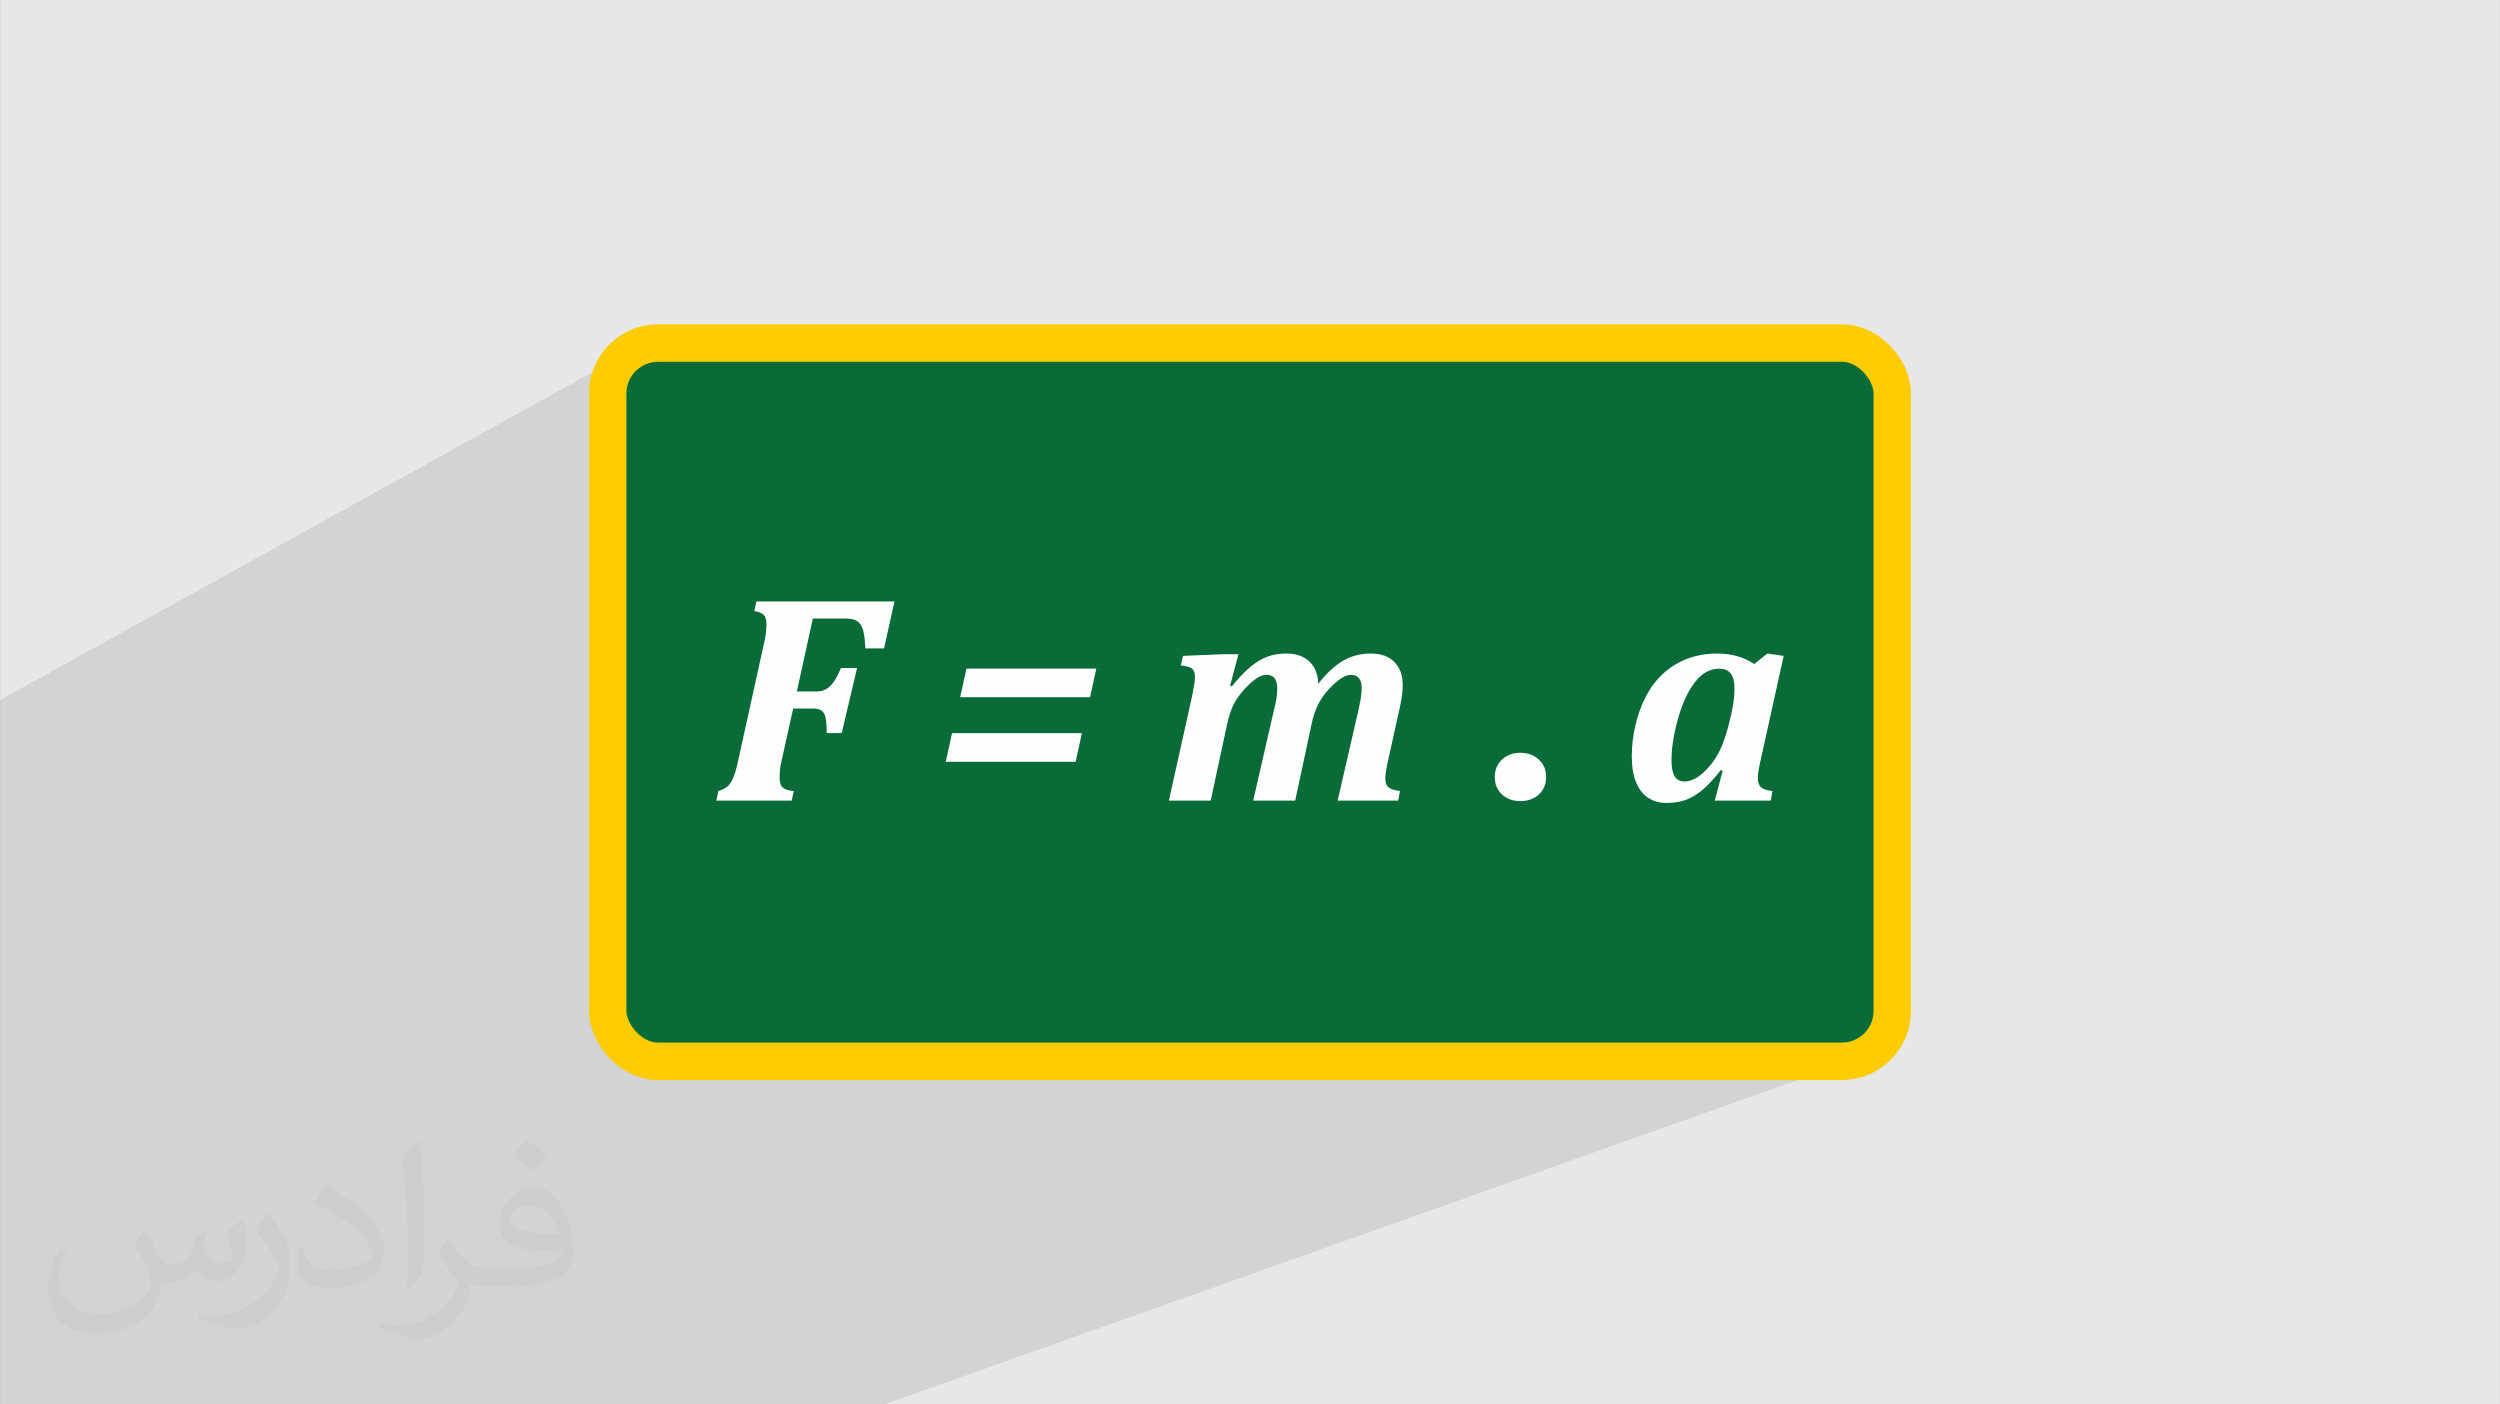 <?xml version="1.0" encoding="UTF-8"?>
<!DOCTYPE svg PUBLIC "-//W3C//DTD SVG 1.0//EN" "http://www.w3.org/TR/2001/REC-SVG-20010904/DTD/svg10.dtd">
<!-- Creator: CorelDRAW -->
<svg xmlns="http://www.w3.org/2000/svg" xml:space="preserve" width="3.708in" height="2.083in" version="1.0" style="shape-rendering:geometricPrecision; text-rendering:geometricPrecision; image-rendering:optimizeQuality; fill-rule:evenodd; clip-rule:evenodd"
viewBox="0 0 3702.73 2080.18"
 xmlns:xlink="http://www.w3.org/1999/xlink"
 xmlns:xodm="http://www.corel.com/coreldraw/odm/2003">
 <rect x="0" y="0" width="3702.73" height="2080.18" fill="#808080" stroke="none"/>
 <defs>
  <style type="text/css">
   <![CDATA[
    .str0 {stroke:#FECC00;stroke-width:55.47;stroke-miterlimit:2.613}
    .fil2 {fill:#096B37}
    .fil0 {fill:#E6E7E8}
    .fil4 {fill:#FEFEFE;fill-rule:nonzero}
    .fil3 {fill:#373435;fill-opacity:0.031}
    .fil1 {fill:#2B2A29;fill-opacity:0.102}
   ]]>
  </style>
 </defs>
 <g id="Layer_x0020_1">
  <path class="fil0" d="M-0 0l3702.73 0 0 2080.18 -3702.73 0 0 -2080.18z"/>
  <path class="fil1" d="M1309.5 2080.18l-1309.5 0 0 -1043.4 939.13 -519.57 -6.16 3.75 -5.75 4.3 -5.31 4.83 -4.82 5.31 -4.31 5.75 -3.75 6.16 -3.15 6.52 -2.52 6.85 -1.84 7.14 -1.14 7.39 -0.39 7.61 0 914.56 0.39 7.6 1.14 7.39 1.84 7.14 2.52 6.85 3.15 6.52 3.75 6.16 4.31 5.75 4.82 5.31 5.31 4.83 5.75 4.31 6.16 3.75 6.52 3.16 6.85 2.52 7.14 1.84 7.39 1.14 7.6 0.39 1753.46 0 7.6 -0.39 7.39 -1.14 7.14 -1.84 -1440.73 511.53z"/>
  <rect class="fil2 str0" x="899.99" y="508.16" width="1902.75" height="1063.85" rx="74.64" ry="74.64"/>
  <path class="fil3" d="M215.96 1821.93c7.07,10.71 11.65,21.01 16.13,32.45 3.33,6.66 5.09,18.93 20.7,18.93 4.57,0 11.13,-1.35 16.95,-4.57 6.55,-3.44 11.54,-8.64 14.15,-16.53l6.24 -21.01 15.19 -7.49 1.04 1.04c-2.08,7.91 -2.59,15.5 -2.59,21.43 0,17.57 15.19,24.23 27.25,24.23 7.07,0 13.42,-3.44 13.42,-9.89 0,-8.32 -3.53,-22.47 -8.12,-35.16 7.07,-7.07 14.15,-14.15 22.26,-19.87l1.25 0.63c3.53,14.98 5.51,29.75 5.51,39.63 0,9.67 -4.27,20.39 -7.8,27.36 -7.28,13.73 -20.18,24.65 -35.78,24.65 -11.85,0 -25.06,-5.93 -34.12,-16.95l-0.52 0c-8.53,10.61 -21.74,20.18 -42.86,20.18l-6.55 0c-1.04,13.94 -4.05,23.81 -8.64,32.66 -12.58,24.54 -49.92,41.92 -85.08,41.92 -48.89,0 -73.43,-28.19 -73.43,-65.73 0,-23.19 7.59,-44.72 19.24,-60.01l9.56 3.95c-7.28,13.94 -12.17,27.04 -12.17,39.94 0,35.16 28.61,51.9 61.58,51.9 30.58,0 68.44,-19.45 75.31,-42.02 -2.59,-24.65 -11.85,-36.19 -26,-58.66 4.27,-7.49 9.78,-14.98 16.64,-22.98l1.25 0 0 0 0 0 -0.01 -0.04zm563.83 -132.3c10.3,6.45 20.39,14.04 30.27,22.78 -5.51,7.8 -12.38,14.88 -20.91,21.12 -9.89,-8.01 -19.76,-14.88 -29.86,-22.16 6.86,-7.7 13.63,-15.08 20.49,-21.74l0 0 0 0 0 0 0 0 0 0 0.01 0zm5.3 96.11c-16.64,0 -30.27,10.92 -30.27,19.03 0,17.38 33.28,22.78 73.12,22.56 -4.99,-20.39 -22.47,-41.61 -42.86,-41.61l0 0.01zm-37.35 92.99c21.64,0 40.57,-0.63 55.02,-4.27 16.13,-4.05 29.75,-12.17 29.75,-17.78 0,-1.46 0,-3.22 -0.52,-4.68 -9.05,0.83 -19.45,0.83 -28.5,0.83 -29.33,0 -51.79,-6.66 -60.64,-23.09 -2.19,-4.57 -3.74,-9.67 -3.74,-15.5 0,-15.92 6.86,-31.41 18.93,-42.13 10.08,-8.84 21.22,-14.35 32.55,-14.35 20.49,0 36.81,16.44 48.26,42.34 6.24,14.15 10.5,30.47 10.5,51.07 0,13.73 -3.74,25.27 -12.27,33.8 -15.92,15.4 -45.24,21.22 -90.17,21.22l-20.39 0 0 0 -5.3 0c-11.13,0 -19.14,-1.98 -25.48,-6.86l-1.04 0c0.31,2.59 0.52,5.09 0.52,7.49 0,10.08 -3.33,22.98 -10.08,33.28 -19.97,29.64 -41.61,42.53 -60.33,42.53 -18.93,0 -42.13,-7.28 -63.03,-16.75l3.74 -7.28c6.76,2.81 16.13,4.68 29.02,4.68 33.8,0 78.21,-32.45 83.72,-64.17 -1.25,-2.59 -3.53,-6.03 -6.76,-9.67 -9.89,-11.75 -16.13,-21.53 -21.95,-31.82 4.99,-9.89 9.56,-17.78 13.83,-24.96l1.77 -0.21c14.46,29.44 27.56,46.28 56.78,46.28l4.57 0 0 0 21.22 0 0 0 0 0 0 0 0 0 0 0 0.04 0zm-146.45 31.1c2.5,-13.52 2.7,-28.7 2.7,-42.86l0 -21.01c0,-39.21 -4.99,-96.2 -9.05,-133.34 7.07,-7.59 16.95,-16.53 24.75,-22.56l2.29 0.63c5.3,46.7 6.55,100.79 6.55,150.81 0,13.11 -0.52,25.9 -1.77,35.26 -0.73,11.85 -7.59,20.8 -22.26,34.53l-3.22 -1.46zm-150.71 -61.89c0.73,18.41 9.78,32.87 41.4,32.87 19.66,0 36.3,-5.09 54.71,-13.83 3.33,-1.46 5.09,-3.44 5.09,-5.09 0,-11.54 -8.84,-26.83 -23.71,-40.77 -14.46,-13.11 -33.6,-24.65 -51.48,-32.35 -6.14,-2.59 -8.12,-5.3 -8.12,-7.91 0,-5.3 7.07,-16.44 12.9,-24.44l1.98 -0.21c20.49,10.71 43.38,26.63 60.33,44.3 15.4,16.33 24.96,32.87 24.96,50.86 0,13.31 -4.05,25.79 -10.61,37.44 -22.47,11.33 -46.39,19.97 -70.1,19.97 -28.81,0 -48.47,-13.52 -48.47,-45.24 0,-3.44 0,-8.73 1.25,-15.61l9.89 0 0 0 0 0 0 0 0 0 0 0 -0.01 0zm-52.11 -52.32l17.89 28.92c6.55,10.71 12.69,22.37 12.69,40.77l0 23.5c0,19.03 -12.17,39.42 -31.82,59.6 -15.4,13.63 -29.02,19.45 -41.61,19.45 -18.72,0 -40.15,-5.82 -64.9,-16.44l2.81 -7.28c7.8,2.08 16.84,3.84 27.98,3.84 35.58,-0.21 71.97,-26.21 88.61,-57.93 1.98,-3.64 2.7,-7.07 2.7,-9.47 0,-3.64 -1.98,-7.7 -3.53,-11.33 -9.05,-17.05 -19.14,-32.66 -30.27,-47.12 5.82,-9.16 11.65,-17.99 17.99,-26.73l1.46 0.21 0 0 0 0 0 0 0 0 0 0 -0.01 0z"/>
  <path class="fil4" d="M1157.41 1127.5c-0.88,3.76 -1.4,6.71 -1.69,8.85 -0.3,2.14 -0.59,4.5 -0.82,7.01 -0.15,2.51 -0.29,5.68 -0.29,9.44 0,6.64 1.7,11.29 5.09,14.01 3.39,2.73 8.7,4.35 15.86,4.8l-3.03 14.23 -111.67 0 3.03 -14.23c6.05,-1.77 10.69,-4.13 13.94,-7.15 3.24,-3.02 5.98,-7.3 8.26,-12.83 2.36,-5.61 4.65,-13.57 6.93,-24.12l39.31 -178.28c1.92,-8.48 2.8,-16.97 2.8,-25.3 0,-6.05 -1.4,-10.47 -4.21,-13.28 -2.8,-2.8 -7.37,-4.65 -13.72,-5.53l3.03 -14.24 204.46 0 -15.34 69.56 -27.66 0c-0.74,-13.64 -2.06,-23.23 -3.91,-28.69 -1.84,-5.53 -4.72,-9.44 -8.63,-11.88 -3.91,-2.5 -9.37,-3.69 -16.45,-3.69l-48.83 0 -23.75 108.06 28.91 0c5.53,0 10.25,-1.18 14.31,-3.4 3.98,-2.21 7.74,-5.75 11.21,-10.55 3.47,-4.87 7.15,-11.8 10.99,-20.87l23.82 0 -22.72 96.41 -22.27 0c0,-10.11 -0.52,-17.63 -1.62,-22.49 -1.03,-4.95 -2.95,-8.41 -5.68,-10.63 -2.73,-2.14 -7.01,-3.24 -12.76,-3.24l-29.58 0 -17.33 78.04zm264.69 -94.86l9.29 -42.34 192.37 0 -9.29 42.34 -192.37 0zm-21.39 95.74l9.29 -42.42 192.37 0 -9.29 42.42 -192.37 0zm551.77 -115.66c12.25,-15.57 24.49,-26.85 36.73,-34.01 12.25,-7.15 25.96,-10.69 41.23,-10.69 14.83,0 26.41,4.13 34.67,12.39 8.34,8.33 12.47,19.69 12.47,34.3 0,9.37 -1.48,20.5 -4.35,33.48l-17.71 79.96c-1.4,6.64 -2.43,11.72 -2.88,15.34 -0.51,3.62 -0.81,6.71 -0.81,9.29 0,6.49 1.62,10.99 4.87,13.57 3.25,2.58 8.85,4.35 16.75,5.24l-2.58 14.23 -89.69 0 29.87 -129.89c1.55,-6.79 2.73,-12.32 3.54,-16.6 0.81,-4.35 1.32,-8.11 1.69,-11.29 0.37,-3.17 0.59,-6.05 0.59,-8.63 0,-6.49 -1.33,-11.43 -4.05,-14.82 -2.66,-3.32 -6.64,-5.02 -11.95,-5.02 -4.36,0 -9.3,1.77 -14.9,5.46 -5.61,3.69 -11.73,9.15 -18.3,16.3 -6.56,7.23 -11.88,14.9 -15.86,23.02 -4.06,8.19 -7.3,18.37 -9.74,30.61l-23.75 110.86 -62.25 0 31.13 -135.5c1.4,-5.76 2.44,-10.4 3.03,-13.79 0.59,-3.47 0.96,-6.42 1.18,-8.92 0.22,-2.44 0.29,-4.65 0.29,-6.64 0,-7.52 -1.25,-12.98 -3.83,-16.37 -2.65,-3.32 -6.71,-5.02 -12.32,-5.02 -6.79,0 -14.9,4.35 -24.35,13.13 -9.44,8.77 -16.81,17.77 -22.05,26.92 -5.24,9.14 -9.3,20.95 -12.17,35.33l-23.82 110.86 -61.96 0 33.93 -152.53c0.66,-3.47 1.62,-8.41 2.87,-14.83 1.26,-6.42 1.85,-11.8 1.85,-16.08 0,-6.05 -1.7,-10.25 -5.09,-12.46 -3.39,-2.21 -8.7,-3.62 -15.86,-4.21l3.24 -14.23 59.38 -2.43 22.72 0 -12.32 46.69 2.59 0.88c10.1,-12.39 19.32,-22.05 27.8,-29.06 8.41,-7.01 16.82,-12.03 25.15,-15.04 8.34,-3.03 17.63,-4.5 27.88,-4.5 14.38,0 25.74,3.98 34,11.87 8.33,7.89 12.69,18.88 13.13,32.83zm645.71 -29.14l19.47 -15.56 24.19 3.47 -33.26 150.61c-1.77,7.6 -3.02,13.72 -3.84,18.37 -0.81,4.58 -1.18,8.48 -1.18,11.66 0,6.49 1.62,11.14 4.8,14.01 3.17,2.88 8.78,4.72 16.81,5.46l-2.36 14.23 -82.98 0 11.65 -44.33 -2.8 -0.81c-9.81,12.69 -18.88,22.5 -27.36,29.51 -8.41,6.93 -16.67,11.87 -24.86,14.75 -8.11,2.88 -17.48,4.35 -28.17,4.35 -10.11,0 -18.96,-2.36 -26.55,-7.15 -7.67,-4.72 -13.72,-12.24 -18.15,-22.57 -4.5,-10.33 -6.71,-23.39 -6.71,-39.24 0,-15.12 1.77,-30.39 5.31,-45.8 3.54,-15.41 8.7,-29.8 15.64,-43.07 6.93,-13.35 15.64,-24.79 26.18,-34.3 10.48,-9.51 22.43,-16.74 35.7,-21.68 13.35,-4.94 27.88,-7.45 43.59,-7.45 21.46,0 39.76,5.16 54.88,15.56zm-32.67 67.86c1.03,-4.65 1.84,-9.81 2.51,-15.49 0.66,-5.68 0.96,-11.21 0.96,-16.52 0,-9.51 -1.77,-16.67 -5.39,-21.61 -3.61,-4.87 -9.51,-7.3 -17.7,-7.3 -13.42,0 -25.3,6.71 -35.7,20.13 -10.32,13.5 -18.66,31.65 -25,54.36 -6.34,22.79 -9.51,43.15 -9.51,61.14 0,10.55 1.54,18.37 4.65,23.61 3.09,5.16 7.89,7.74 14.38,7.74 9.44,0 19.18,-4.65 29.06,-13.94 9.81,-9.29 17.78,-20.21 23.82,-32.75 6.05,-12.54 11.51,-29.65 16.23,-51.41l1.69 -7.97zm-351.58 99.58c0,-10.7 3.61,-19.33 10.77,-25.96 7.23,-6.71 16.23,-10.03 27.14,-10.03 11.06,0 20.13,3.32 27.29,10.03 7.23,6.64 10.84,15.27 10.84,25.96 0,10.47 -3.62,19.03 -10.7,25.67 -7.15,6.64 -16.3,9.88 -27.44,9.88 -11.07,0 -20.14,-3.24 -27.21,-9.88 -7.16,-6.64 -10.7,-15.19 -10.7,-25.67z"/>
 </g>
</svg>
